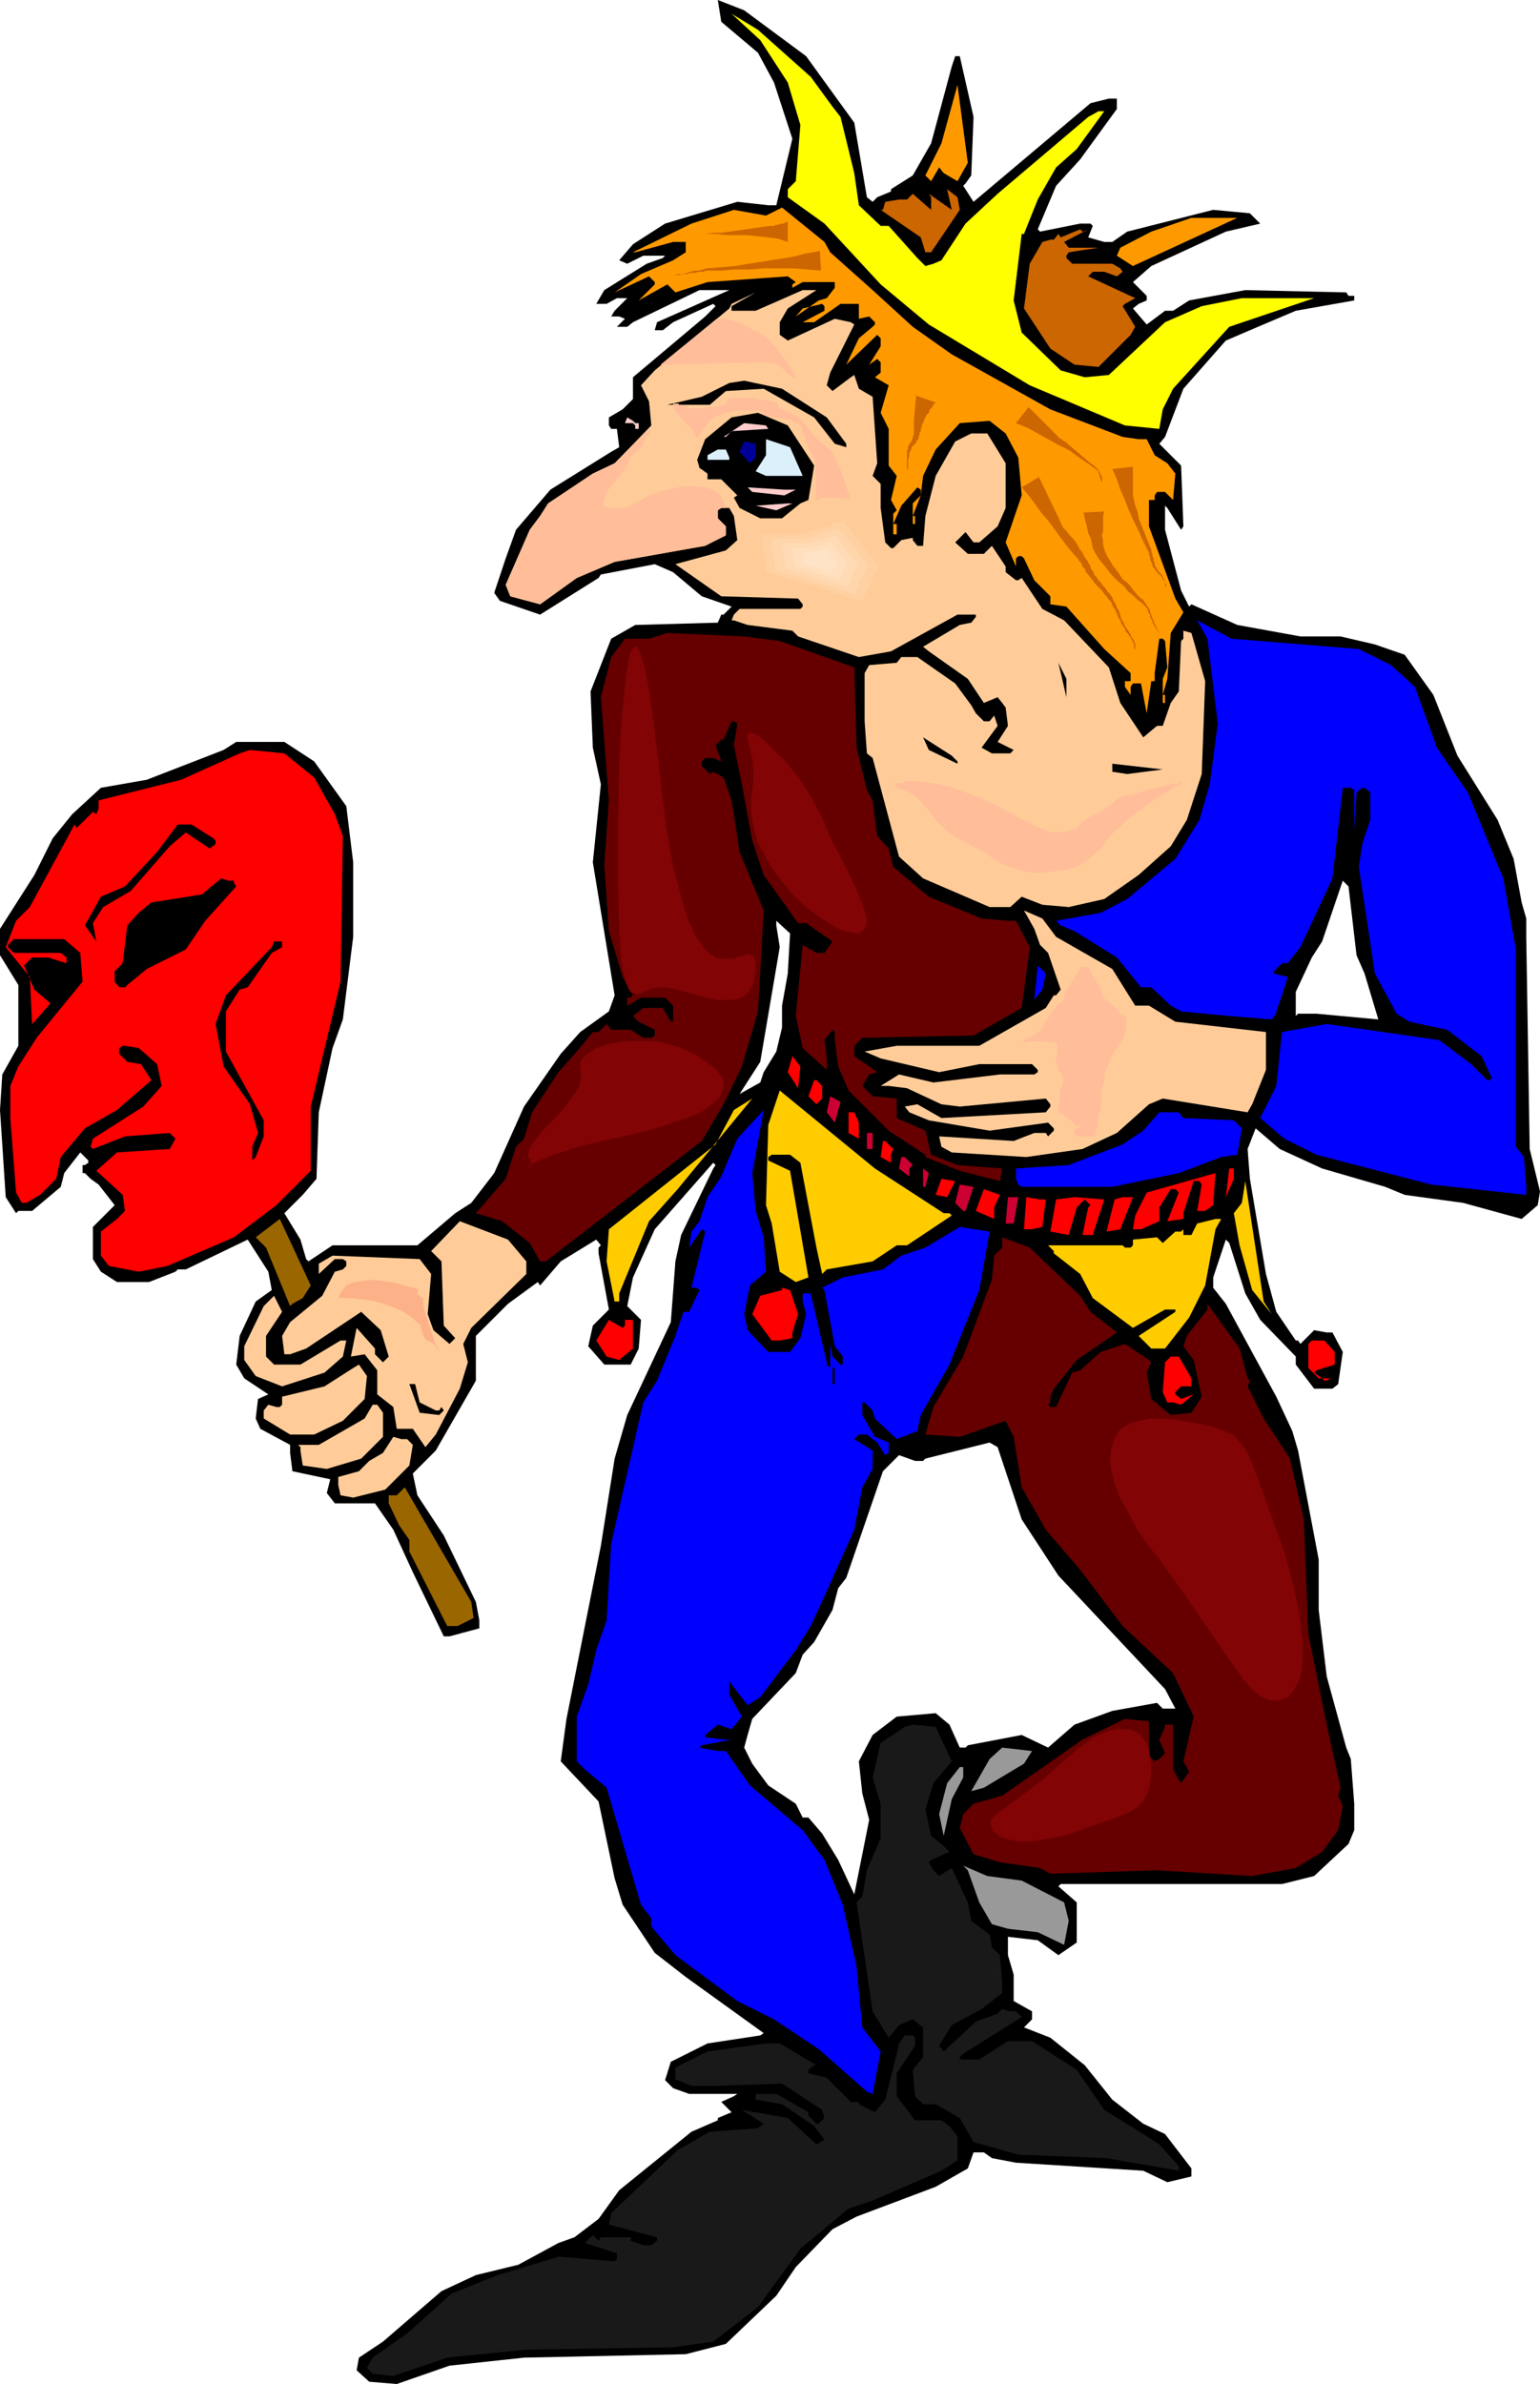 <svg xmlns="http://www.w3.org/2000/svg" fill-rule="evenodd" height="6.924in" preserveAspectRatio="none" stroke-linecap="round" viewBox="0 0 1343 2079" width="4.474in"><style>.brush1{fill:#000}.pen1{stroke:none}.brush3{fill:#f90}.brush4{fill:#c60}.brush5{fill:#fc9}.brush6{fill:#fcc}.brush7{fill:#dcf0fb}.brush9{fill:#00f}.brush10{fill:#600}.brush11{fill:red}.brush12{fill:#fc0}.brush13{fill:#c03}.brush14{fill:#960}.brush15{fill:#191919}.brush17{fill:#ffbd99}</style><path class="pen1 brush1" d="m703 49 42 58 11 65 5 4 4-4 12-5v-2l19-12 16-28 18-67 3-9h4l12 53-2 51-5 7-2 2 9 14 102-86 16-4h7v9l-32 44-21 23-16 38 2 2 35-7h9l2 2-4 10 14 4h7l13-9 75-19 32 3 9 9-30 7-65 30-16 14 12 12v4l-7 3-5 4 12 14 16-12h7l14-9 49-9 88 2 2 3h5v4l-51 9-33 14-28 12-37 42-16 42-5 6 19 19 2 53-2 3-12-19-2-2v21l14 53 7 14 2-2 40 18 55 10h35l30 7 26 9 25 35 21 53 35 56 14 34 7 38 4 14v16l3 185 9 37-2 12-14 12-51-14-51-7-17-7-55-16-37-17-21-18-7 18 2 26 14 83 9 33 17 25h2l2 3 12-12 11 2h5l9 17-4 28-5 4h-16l-16-21v-7l-31-32-13-23-14-44-3-3-11 33v9l11 14 44 81 14 30 5 17 18 95v44l7 58 17 62 4 10 3 39v23l-5 12-30 28-28 7H925l-2 2 16 14v35l-16 11-18-13-26-3v16l5 17v23l16 9v7l-7 7 23 9 30 24 24 30 27 21 19 9 23 30v7l-21 5-21-10-111-7-21-4-7-5h-9l-5 14-28 16-69 26-21 11-32 33-17 25-44 42-35 9-141 3-65 7-46 16-24-2-11-10 2-11 21-14 51-44 30-14 37-9 35-19 14-5 21-16 18-25 63-51 23-10v-2l12-5-9-9 11-5 3-2h-42l-14-5-7-7 5-16 32-16 46-7 3-2-68-49-27-21-28-42-7-23-14-67-33-35 5-37 30-151 12-76 11-38 38-81 4-53 5-23 28-58 2-3-2-2-51 58-19 42-5 25 12 12-2 25-7 14h-23l-14-16 4-18 14-14-9-49v-5l2-2-4-5-31 19-18 21-2-3-26 19-28 28v39l-35 61-20 20 4 19 23 35 28 58 3 16v7l-26 7h-5l-27-56-17-37-16-23h-35l-7-9 3-12-33-7-2-16v-7l-26-14-4-9 2-17 9-4-21-14-7-12 3-25 14-30 14-10-3-16-18-28-54 26h-7l-2 2-23 9h-28l-14-9-7-11v-28l19-19-14-18-7-5-5-5h-2v-7h2l3-2v-2l-7-7-14 18-3 12-25 21H16l-2 2-9-14-5-76 2-31 14-25v-53L0 833v-23l30-47 16-32 17-21 25-23 40-7 67-26 11-7h42l26 17 28 39 6 49v65l-9 72-9 25-12 56-2 58-12 14-16 16 14 23 5 17 2 2 21-14h74l33-28 14-9 20-26 26-58 32-46 17-19 25-18 5-14-19-116 7-68-7-32-2-49 18-46 21-12 72-2 3-7h2l7-7-26-9-25-21-16-7-47 9-2 3-51 32-35-12-5-7 10-30 9-25 30-35 53-33 7-4-2-16h-5l-2-3v-7l12-7 9-9v-19l63-53 9-9-2-2-35 16-9 7h-7l2-7 63-28h-26l-58 28-5 4h-9l7-7-5-2h-7l3-5 11-11h-9l-9 5h-9l7-12 37-23 14-5 2-2h-19l-14 7-7-3 12-14 28-18 63-19 27 3h7l14-58-16-49-14-26-32-27-3-19 23 9 54 40zm480 784 7 16 12 40-54-5h-16l-2 2v-21l14-30 9-14 18-53 5 5 7 60zm-496 16-5 28v19l-5 21-11 18-3 9-18 10 18-28 17-100-3-19v-4l12 11-2 35zm204 476 32 49 93 99 9 17h-11l-5-5-39 7-33 12-23 20-23-11-47 9-2 2h-5l-9-20-12-10-34 3-21 16-12 23 3 28 6 23-13 65-14-30-14-23-12-14h-5l-6-12-24-16-14-19-7-14 3-11 4-14 38-40 6-16 10-11 16-28 5-19 7-9 32-93 14-14 14 5h7l2-2 56-14 7 4 21 63z"/><path class="pen1" style="fill:#ff0" d="m707 67 19 26 7 9 12 49 4 28 19 18h7l25 28 7 7 7-2 7-3 21-32 28-26 79-67 9-5h5l-24 33-18 16-16 28-12 30h-2l-7 58 7 28 34 33 21 6 21-2 49-46 32-14 35-7h63l-74 25-49 54-9 18-3 17-30-3-83-35-88-53-42-35-49-53-32-23v-7l7-7 4-49-11-37-24-37-25-23 23 14 46 41z"/><path class="pen1 brush3" d="m835 158-12-7-4-5-7 12-5-5 14-28 14-51 9 68-9 16z"/><path class="pen1 brush4" d="m837 183-25 37h-5l-4-13-35-24h2l2-7 12-2h7l5-5 16 14v-11l-2-3 20 14-4-18 9 7 2 11z"/><path class="pen1 brush3" d="m724 220 37 33 35 32 34 24 86 48 63 24 14 2h7l7 14 11 7 7 9-2 23-7-7h-7l-2 3v4h-5v23l23 63 7 12-11 18-3 40-4 14h2v7h-2v-21l4-10-2-23-2-2h-3l-4 30v7h-3l-4 28-5-26h-7l-2 3v7l-5-7v-5h5v-7l-23-21-33-37-14-2v-7l-14-14-9-19-2-2h-3l-2 2v7l-9-21 14-41-3-33-11-21-14-11-26 2-21 23-11 23-2 17-7 18h2v7h-2v-18l7-7v-5l-3-2-14 16-7 16h3v9h-3v-18l3-3-5-9 5-21-7-9v-32l-7-14 7-24-12-7 5-4v-9l-3-3-7 5 10-16v-7l-3-3-27 26 11-23 12-10 2-2v-2l-5-5-9 2v-13h-16l-23 16h-10l19-10v-4l-2-2-17 4-6 7 20-14 7-2 7-9v-5h-28l-9 5v-3l3-2-7-5-70 5-28 9-7-7-25 14 14-14v-2l-5-5-30 14 23-16 28-12 11-7v-9h-11l-33 9h-2l51-25 37-12 28 5 14-7 37 30 5 9zm264 12-14-9 3-7 27-14 35-12h40l-91 42z"/><path class="pen1 brush4" d="m946 202 3-2-21 11 4 5h26l-26 4-2 3v2l5 5h35l7 4 2 3-5 4-11-4h-10l-4 4 41 19-9 5-2 2 11 18-4 7-28 28-21-2-21-14-23-35 5-39 11-19 7-2h3l4-5 2 3 17-7 2 2h2z"/><path class="pen1 brush5" d="m687 269-7 12v11l7 5 41-19 14 3 3 2-21 42-3 11 5 5 16-12 3-2 4 12 12 7 4 58-4 11 7 7v21l4 30 5 5h2l7-7 10-2v2l4 5h5l2-26 9-35 17-30 14-7h14l16 26v39l-7 16-16 14h-5l-7-9-9 9 11 10h14l7-7 12 18v5l9 7h2l3-2 18 27 19 10 39 41 10 31 20 30 12-10h5l7-20 7-10 2-44 2-2v-7l7 2 12 42-3 81-13 40-14 23-28 25-30 21-31 7-23-2-18-7-10 9h-18l-58-25-21-19-23-86-5-4-2-28v-42l4-7 24-2 4-5h14l33 23 14 19 4 7 7 7h5l4-5 3 9-14 19 9 5h16l3-3-14-7 9-14-2-16-3-4-4-5-12 5-14-21-34-24-5-4 32-19 10-2 4-5v-2h-16l-58 32-28 5-53-18-5-5-39-5-12-4h-2l2-5 5-5h53l2-2v-2l-4-5-67-2-40-28 44-12 10-9-3-21-4-7h-7l-3 2v7l7 7v7l-18 10-79 14-33 14-32 23-26-7-4-10 21-48 9-12 7-11 39-26 19-9 32-33-2-21-7-14 12-13 65-54 2-4 21-10-21 12v4h21l41-18h12l-25 16z"/><path class="pen1 brush1" d="m721 364 17 23v3l-10-3-18-23-44-25-33 2-14 12h-37l30-7 24-12 13-2 33 7 39 25z"/><path class="pen1 brush1" d="m710 406-5 30-7 3-16 13h-19l-18-9-5-9 3-2-14-14h-12v-5l-7-5-2-7 7-18 23-19 23-4 26 11 23 35z"/><path class="pen1 brush6" d="M554 369h3v5h-3v-3l-2-2h-7l2-5 5 3 2 2zm116 5-32 2-5 5h-2l18-12 19 2 2 3z"/><path class="pen1 brush7" d="M700 415h-32l-9-4 9-14v-14l21 7 11 25z"/><path class="pen1" style="fill:#009" d="m659 399-5 5-9-10 4-9 10 2v12z"/><path class="pen1 brush7" d="M636 399v2h-19v-4l9-5h7l3 7z"/><path class="pen1 brush6" d="m694 427-10 5-28-3-4-4 32 2h10zm-17 18-18-4 28-2h4l-14 6z"/><path class="pen1 brush9" d="m1185 566 28 14 21 19 19 53 27 39 31 75 11 62v172l7 9 2 26v7l-83-9-100-26-28-14-21-18 14-28 5-47 39-7 98 14 28 21 14 14h2l2-2-9-19-30-23-33-7-11-7-19-35-14-93 3-20 7-21v-24l-5-4h-2l-5 4-2 33v-35l-3-2h-7l-9 79-28 60-11 14h-5l-7 7v2l12 3-5 16-5 14v2l-4 5-37-3-42-4-9-5-17-16h-9l-21-26-37-23-12-5-4-4 39-7 23-12 42-35 21-34 9-31 7-53-9-74-9-16 30 16 111 9z"/><path class="pen1 brush10" d="m680 559 65 23 2 70 9 37 5 9 4 31 10 11 4 16 31 26 46 19 23 2h7l12 23-7 53-42 24-97 2-7 7v9l20 14-7 2-6 10 9 9 21 2v17l25 11 5 21 23 9 39 3-2 11-35-9-30-12v-2l-32-21-35-35-9-21-3-23v-7l-2-2-7 9 2 16v10l-21-19-6-28 6-62 7 4 5 3h7l7-10-23-16h-7l-30-42-10-30-9-49-7-34 3-19-3-2h-2l-7 16h-2l-5 5 5 14-7-3h-7l-3 3v4l7 7 3-2 9 5 7 20 7 45 21 51-5 88-14 48-16 33-19 32-136 105h-5l-9-16-24-19-23-7 26-30 9-28 7-7 7-23 23-35 16-18 14-17h5l7-7 4 5h17l11 7h7l3-2v-5l-14-7-5-5 9-7h17l7 12h2v-14l-7-7h-21l-12 7v-7h3l2-2-9-16-12-40-4-58 4-56-7-90 9-35 12-16h21l16-5 67 3 31 4z"/><path class="pen1 brush1" d="m930 608-7-30 7 14v16zm-95 56v2l-25-12-5-11 25 16 5 5z"/><path class="pen1 brush11" d="m274 678 18 32 7 19-2 127-26 109v56l-30 30-37 28-58 25-25 5-26-5-7-9v-21l14-11 7-7-2-14-23-21 18-16 46-3 5-9-5-5-39 3-28 11-2-2 2-7 44-28 16-18-4-19-16-14-12-2h-2l-3 2v5l7 7 12 2 9 14-30 26-28 16-21 25-4 19-14 14-12 7h-4l-5-9-5-65v-28l7-17 16-25 40-49-2-25-14-12H12l-5 5v2l5 5h41l5 4v5l-16-5H28l-7 7 9 21 14 12-14 16-2 2-2-41-17-21-4-5 9-23 12-12 39-72 2 3 14-14 3 2 2-5v-7l72-18 51-23 9-3 30 3 26 21z"/><path class="pen1 brush1" d="m983 675-13-2v-7l44 5-31 4zm-797 56 2 2v3l-5 4-21-14-14 12-34 39-24 14-9 14 3 16-10-14 14-25 21-9 28-30 18-24h12l19 12zm18 37v2l2 3-27 30-17 25-34 17-17 14-2 2h-5l-4-5v-9l7-7 4-33 10-11 11-9 44-7 17-14 6 2h5z"/><path class="pen1 brush5" d="m921 817 49 28 20 32h12l23 14 79 9v33l-12 30-4 7-74-12-12 5-28 25-30 14-49 7-65-4-9-5-2-9 65 4 18-7h10l2 3 5-5v-2l-5-5-51 7-53-9-17-7-4-5 11-2 21 12 91-5 4-5v-2l-4-5-75 7-16-2-30-14-16-2h-7l16-10 30 7 58-7h30l3-2v-2l-5-5h-46l-35 7-51-12-14-6 28-5h72l58-33 7-11h2l4-5-11-32-7-7-5-14-9-16 16 7 12 16z"/><path class="pen1 brush1" d="m246 826-9 5-21 30-7 2-12 19v35l33 60v14l-7 18-3 3v-12l5-12-7-25-23-33-7-37 9-25 40-42 2-5h7v5z"/><path class="pen1 brush9" d="m909 863-7 9 3-30 7 7-3 14z"/><path class="pen1 brush11" d="m696 949-9-14 4-14 7 9-2 19zm21-2v11l-5 5-7-7 5-14h2l5 5z"/><path class="pen1 brush12" d="M823 1058h5l2 2-39 26h-9l-21 14-40 7-4 4-5-23-14-74-9-7h-16l-3 2v3l19 9 16 93-11 4-14-9-7-42-5-16 2-70 10-30 83 68 60 39z"/><path class="pen1 brush13" d="m728 979-7-9 3-14 9 5-5 18z"/><path class="pen1 brush12" d="m566 1065-26 63v7h-4l-7-35 2-28 93-74 16-30 16-10-65 79-25 28z"/><path class="pen1 brush9" d="m659 1056 7 23 2 30-14 12-5 25 3 14 18 19h19l9-12 5-21-3-11v-7h7l14 60v2l3 3v-21l2 11 7 7h2v-7l-7-9-9-49-2-2 18-9 35-7 16-12 21-7 30-18 26 4-9 51-26 65-25 44-3 14-18 7-19-18-2-7-7-7h-2v11l11 19 12 5v9l-3 2-7-11-9-7h-7l-4 4 16 10v16l-9 16-7 37-26 58-12 26-13 21-31 41-11 7-14-18-2-3v12l11 19-9 11-12-4-11 9v2l16 2h7l-26 5-2 2 16 3h7l21 30 46 39 19 26 16 39 12 54 5 53 16 21-7 37-5-2-42-37-39-26-32-16-54-40-21-25v-7l-9-12-30-102-19-16-7-7v-39l10-28 7-30 9-26 4-67 28-123 12-19 16-39 7-21h5l9-19-2-2h-5l12-49-3-2-11 16 2-14 7-9 7-21 12-18 14-33 23-25-10 55 3 33z"/><path class="pen1 brush11" d="M749 979v14l-9-5v-18h5l4 9z"/><path class="pen1 brush9" d="m1032 975 44 2 7 7-4 23-14 2-37 14-58 12h-79l-3-2-2-5v-9l46-3 47-18 18-12 14-16h17l4 5z"/><path class="pen1 brush13" d="M761 1002h-5v-14h5v14z"/><path class="pen1 brush11" d="m779 1002-2 5v7l-9-5 2-14h2l7 7z"/><path class="pen1 brush13" d="m796 1016-3 3v7l-9-7 2-10h3l7 7zm11 19h-2v-16l5 4-3 12z"/><path class="pen1 brush11" d="m1076 1028-7 16 3-25h4v9zm-25 28h-7l4-23-2-3h-5l-9 28v5l-14 2 10-25-3-3h-4l-10 16v12l-16 7h-7l2-12 10-20 60-17-2 28-7 5zm-225-12-10-2 5-14 12 2-7 14z"/><path class="pen1 brush12" d="m1109 1146-17-21-11-39-5-28 7-9 3-19 16 105 7 11z"/><path class="pen1 brush13" d="M842 1056h-2l-7-7 4-16 12 2-7 21z"/><path class="pen1 brush11" d="M867 1053v10l-16-7 7-19 14 5-5 11z"/><path class="pen1 brush13" d="M884 1067h-7l2-23h9l-4 23z"/><path class="pen1 brush11" d="m912 1046-3 24-9 2h-7l2-28 12 2h5zm41 31h-9l5-24 2-2-5-5-7 7-7 24-16-3 5-28 16-2 26 2-10 31zm24-5-12 2 7-28 7-2h9l-11 28z"/><path class="pen1 brush14" d="m264 1132-9 5-2 2-21-51-9-9 21-16 27 58-7 11z"/><path class="pen1 brush12" d="m1060 1072-9 49-14 28-21 27h-12l-11-11 32-21v-2h-9l-28 16-35-26-11-21-23-18v-2l-5-5h65l2 2h5l2-2v-5l21-2 5 5 11-10h5l2-2v5h7l5-10 16-4h5l-5 9z"/><path class="pen1 brush5" d="M459 1100v11l-48 47-7 14 4 16-7 23-21 40-9 11-11-16h-14l-3-19-14-11v-21l-11-14-12 2 5-25 16 18v5l7 7 5-5-7-23-17-16-48 32-14 5h-5l-2-16 7-12 28-23 11-21 7-2 3-3v-4l-3-2h-7l-14 13v-9l12-7 76 3 10 13-3 35 5 14 14 12 5-5-10-11-2-56-9-9 25-26 42 16 16 19z"/><path class="pen1 brush10" d="m942 1130 9 14 23 18-35 24-20 25-3 7v5l-2 2 2 2h5l14-30 7-2 18-16 21-7 21 14 2 2-4 9 4 23 17 14 18-2 9-14-7-32-9-12 3-9 18-23v-5l28 39 7 26 2 2-2 5 14 28 23 35 12 53 4 100 16 79 12 55-2 7 4 9-4 21-14 19-23 14-38 7-83-5-93 3-9-5-35-5-23-7-12-23 3-12 9-9 25-7 70-49 37-18 21 2v30l5 5 4-2 5-5-5-12 5-11v-2h7v39l5 9 2 3 7-10-5-9 9-39-18-38-44-41-37-49-30-35-21-37-7-44-7-14-40 14-30-2 7-24 26-44 25-67 2-21 7-7v-9l24 9 44 42z"/><path class="pen1 brush11" d="m696 1146-5 16v5l-11 2h-7l-17-23 7-16 19-5v-2l7 2 7 21z"/><path class="pen1 brush5" d="M232 1165v18l7 7h23l35-21h5l-3 14-16 14-37 12-23-9-10-14v-12l17-35 9-9 7 14-14 21z"/><path class="pen1 brush11" d="m684 1153-4 5-3 2h-7l12-11 2-7 5 4-5 7zm-139 3v-5h7v25l-12 10-11-3-9-14 11-18 12 7 2-2z"/><path class="pen1 brush11" d="m550 1169-12 10-2-3h-3l17-14h2l-2 7zm614 10v11l-16 5-2 2 7 5 2 2h2l3-2h-10l-9-9v-21l3-3h11l9 10zm-125 23v7h-9l-5 5v2l5 4 11-4-11 9-7-2h-5l-4-9 2-26 5-5h7l11 19z"/><path class="pen1 brush5" d="m318 1220-19 19-25 12h-21l-23-14v-7l4-5 7 2h3l2-2v-7l37-9 25-16 5-3 7 10-2 20z"/><path class="pen1 brush1" d="M726 1193h2v14h-2v-14zm-360 30 14 7h3l2-3 2 3-4 4-17-2-9-25h5l4 16z"/><path class="pen1 brush5" d="M334 1232v21l-19 19-30 9-21-3-2-13v-3l-2-2h18l40-23 7-12h4l5 7zm21 23 5 5-3 18-21 21-28 7-11-2-2-9v-7l18-5 9-9 12-7 9-14 7 2h5z"/><path class="pen1 brush14" d="m413 1411-14 7h-9l-33-65v-10l-9-13-9-19v-7h7l7-7 58 100 2 14z"/><path class="pen1 brush15" d="m830 1536-16 19-7 23 5 23 11 9 5 5-16 7-2 2 4 7 5 5 11-7 14 30 3 16 16 12 2 11 7 7 2 26v7l-18 14-26 14-11 18 4 5 28-26 19-7 4-4 7 2h5l5 5-51 32-3 3v2h17l25-16h21l39 25 24 35 34 21 14 9 17 19v4l-63-11-77-3-39-11-12-21-21-12h-11l-7-7-2-23 9-11v-26l-9-7-12 5-9 11-14-23-14-95 5-5 4-23 12-28v-30l-7-23 7-30 21-14 7-2 20 2 14 30z"/><path class="pen1" d="m893 1538-35 21-11 3 16-28 11-10 26 3-7 11zm-53 12-10 19-7 32-4-19 7-27 11-14h3v9zm51 90 37 19 4 16-4 21-23-11-26-3-14-4-11-19-10-28-4-4 21 9 30 4z" style="fill:#999"/><path class="pen1 brush15" d="M798 1777v7l-16 24v20l16 21h23l7 5 7 9v21l-14 9-60 26-21 7-42 35-37 51-39 30-35 5-128 2-69 7-47 16-18-2-5-5 5-9 30-21 39-35 40-16 30-9 23-7 49 4 2-2v-5l-28-9 7-7 5 5 2-3h26v3l11 4h7l5-4v-3l-42-11 2-10 58-55 28-16 42-3 5-4-19-12 40 7 25 23 7-4-9-12-28-19-23-4v-5h18l28 16v3l7 7h2l5-5-2-7-35-23-58 2h-21l-12-5h-2v-11l28-14 51-7h12l32 19h-2l-5 4v3l16 4 21 21h7v2l14 7 9-11 10-40 2-9 5-7h7l2 2z"/><path class="pen1 brush17" d="M564 376h2v-1l1-1v-1 4h-1v3h-3v2l-1 3-1 3-2 2-2 2-2 2-2 2-2 1-3 6-3 6-4 5-4 5-4 5-4 5-2 6-1 7h3l2 1h11l4-1 4-1 3-2 4-2 4-2 3-2 4-2 4-1 5-2 6-1 8-2 7-1h8l7 1 6 1 5 2 2 2 1 1 2 2 1 2 1 2 1 2 1 2v2h-4l-3 2v7l7 7v8l-18 9-79 14-33 14-32 23-26-7-4-10 21-48 9-12 7-11 39-26 19-9 28-28zm36-20h12l4-1h8l4-1 4-1 3-5 5-1h16l5 1 6 1 5 1 5 1h1v2l1 1v1l1 1v1l4 1 4 2 4 2 4 2 3 3 3 3 3 4 3 3 1 2 2 2 2 2 2 2 2 2 2 1 2 2 2 2 3 3 2 4 3 6 3 7 2 6 2 7 2 5 2 4v1h-6l-4-1h-14l-3 1-1 1h-2l-1-35-2-3-2-4-2-4-2-4-1-5-2-4-1-4-2-4h-3l-1-1h-1l-1-1-1-1h-4l-4-1-4-1h-3l-4-1-4-1-3-2-2-2h-17l-8 1-7 2-6 2-5 4-5 6-4 7-1 1h-2l-1-3-3-4-4-4-4-4-3-4-3-4-2-3v-3h5v1h5v1h2l1 2zm-24-38 88-2h6l2 1h4l3 2 3 2 3 3 2 2 3 2 3 2 3 2 2 3-1-1v-1l-1-1-1-1-1-1v-1l-3-5-3-6-4-5-4-6-4-5-5-5-5-4-6-4-3-1-3-2-4-2-4-2-3-1-4-1-4-1-3-1h-7l-49 40z"/><path class="pen1 brush4" fill-rule="nonzero" d="M988 407v25l1 4 1 5 2 5 1 6 2 5 2 5 2 5 2 5 2 5 1 2v2l1 2v2l1 2v2l1 2v2l2 3 1 2 2 2 2 3 1 2 1 3 1 2v3l-1-3v-2l-2-3-1-2-2-2-2-2-2-3-2-2v-2l-1-2-1-2v-2l-1-2v-2l-1-2-1-2-4-8-4-9-4-8-4-9-3-8-4-9-3-9-4-9 18-2zm-25 39-1 4v13l-1 4 1 4v4l1 4 2 5 3 5 3 5 4 5 4 6 5 4 4 5 3 4 2 2 1 1 1 1 2 1 1 2 1 1 1 2 1 1 1 2 1 1v2l1 2v1l1 2 1 2v1l6 12-7-11v-2l-1-1-1-2v-2l-1-1-1-2v-1l-1-2-1-1-2-2-1-1-1-1-2-1-1-1-2-2-1-1-5-4-4-5-5-4-5-5-4-5-4-5-4-5-3-5-2-4-1-5-1-4-2-4-1-5-1-4-1-4-1-5 18-1zm-57-30 14 29 7 15 3 3 3 4 3 3 3 4 2 4 3 4 2 4 3 4v1l1 1 1 2v1l1 2 1 1 1 2v1l2 2 2 3 2 2 2 3 2 2 2 3 2 2 2 3 1 3 2 3 1 3 2 3 1 4 1 3 2 3 1 3 1 1 1 2 1 1 1 2 1 1v1l1 2 1 1 1 2 1 3v15-10l-1-2v-3l-1-2-1-2-1-2-1-1-1-2-1-1-1-1-1-2v-1l-1-1-2-3-1-3-2-3-1-3-2-4-2-3-1-3-2-2-2-3-2-2-2-3-2-2-2-2-2-2-2-3-2-2-2-3-2-2-1-3-2-2-1-3-2-2-2-3-2-2-6-7-6-8-5-7-6-8-6-7-5-7-6-8-6-7 15-9zm-90-65-2 2-1 2-2 2-1 3-2 2-1 2-1 2-1 3-1 1v2l-1 2v2l-1 1v2l-1 2v2l-1 1-1 1v1l-1 1-1 1-1 1-1 1v1l-1 2-1 2v3l-1 3v7l-1 2v-17l1-2v-2l1-1v-1l1-1 1-1v-1l1-2v-1l1-2v-13l2-21 17 6zm81 4 26 26 1 1 1 1h1l1 1 1 1h1l1 1 1 1 20 17 3 2 2 2 2 2 1 2 1 2 1 2v8-3l-1-2v-1l-1-2v-2l-1-1v-2l-8-6-9-6-8-6-10-5-9-5-9-5-9-5-10-4 11-14zM687 211l-9-3-9-1-9-1-9-1h-18l-9-1h-9l7-1h7l7-1 7-1 7-1 7-1 7-1 7-1h4l2-1h2l2-1h2l2-1 2-1v18zm29 25-12-1-13-1h-25l-12 1h-13l-12 1h-13l-3 1h-4l-3 1h-4l-3 1h-4l-3 1h-4l4-1h3l4-1 3-1 4-1h3l4-1 3-1 13-1 12-1 12-2 13-2 12-2 13-2 12-3 12-2 1 17z"/><path class="pen1 brush17" d="m940 984 4-2h-5l-2-2-2-2-2-1-2-2-2-1-1-1-2-2-3-1 2-22h1v-1h1v-7l-1-1v-2l-1-1-2-1v-6h-1l-1-1v-7l1-1v-10l-4-1h-4l-4-1h-12l-3 1h-3l1-2 2-1 2-1 2-1 2-1 2-1 2-2 2-1 2-3 2-4 3-4 2-3 2-4 3-3 3-3 3-2 1-4 1-4 3-4 2-4 3-4 2-4 2-3 2-3h5l2 2 2 4 2 3 2 4 2 3 2 4 1 4 1 3 3 2 3 2 2 2 3 3 2 2 2 3 3 2 2 1v11l-1 2v1l-1 4-2 3-2 3-2 3-2 3-2 3-2 4-1 3-3 7-1 8-2 8-1 8v8l-2 8-1 8-2 8-2 1h-13l-2-1h-2l1-1v-3l1-1v-1h2zM799 681l15 2 14 3 14 5 13 5 13 6 13 7 13 7 13 6 4 2 4 1 4 1h4l3-1h4l4-1 4-1 4-4 5-4 6-4 6-3 6-4 5-3 4-4 3-2 5-1 9-2 9-3 10-2 10-3 7-1 2-1h2l-1 1-7 4-6 4-8 5-7 4-7 6-7 5-6 5-5 5-5 4-5 5-4 6-4 5-5 4-5 5-5 3-6 3-10 3-10 1-10 1h-9l-9-2-9-3-8-3-8-5-5-4-6-3-6-3-7-4-6-3-6-4-5-4-5-5-5-5-4-6-4-4-3-4-4-4-4-3-6-3-7-2v-1l-1-1-1-1v-1h7l1-1h1l1-1h9z"/><path class="pen1" style="fill:#fcb189" d="m382 1178-2-5-2-6-2-6-2-6-2-6-2-7-1-5v-5l-2-1-1-1-1-1h-1v-5l-8-2-7-2-8-2-8-1-8-1-8 1-8 1-7 3-1 1-1 1-1 2-1 1-1 2-1 1v1l-1 2h10l9 1 10 1 10 3 9 3 9 4 7 5 7 6 1 1v2l1 2v2l1 2 1 2 1 2 1 1h1l1 1h1l2 1 1 1 1 1 1 1h2v4z"/><path class="pen1" d="m1118 1482 5-2 4-4 3-5 3-6 2-7 1-9v-19l-3-23-5-25-7-26-10-28-9-25-7-19-6-15-6-10-4-4-4-4-5-2-7-3-15-4-22-4-12-1h-11l-9 2-8 2-7 4-5 5-3 7-2 7-1 9 1 9 3 11 4 12 7 12 7 14 10 15 12 15 22 31 18 26 15 22 12 17 5 7 5 6 5 5 5 4 4 2 5 2h5l5-1zm-173 113 14-5 12-4 10-4 8-4 4-3 3-3 2-3 2-4 2-5 1-6 1-6v-8l-1-8-1-6-2-6-3-4-3-4-4-2-5-2h-11l-6 1-7 3-7 3-7 5-7 5-8 7-8 7-16 14-13 10-11 8-8 6-6 4-4 4-2 2v4l1 3 1 3 3 2 2 2 4 2 8 2 10 1 12-1 12-2 14-3 14-5zM576 679l5 42 6 34 7 27 6 20 4 8 3 7 4 5 3 5 3 3 4 3 3 2 4 1h12l5-2 5-1 4-1 3 2 2 4v7l-1 9-2 6-3 5-4 4-5 2-6 1h-13l-13-3-14-4-12-3-10-1-7 1-7 3-3 1-3 1-3-1-3-1-2-3-2-5-2-8-2-9-2-28-1-42v-52l1-53 1-24 2-23 2-19 2-16 2-12 3-6 2-1 2 1 1 2 2 4 4 14 4 22 4 31 5 41zm-28 311 21-5 18-6 15-5 11-5 8-6 6-5 3-6 1-5v-5l-3-5-4-5-5-4-12-8-15-7-7-2-8-2-7-1h-24l-14 2-6 2-6 2-5 3-4 3-3 3-2 4v8l1 4-1 5-2 5-3 5-8 11-10 11-10 10-8 10-3 5-1 4-1 3 2 3 1 3v3l-1 1h-1l1-2 6-3 15-6 25-8 40-9zm105-341-1-5v-4l1-1h2l4 1 4 3 5 4 5 5 12 12 12 15 11 17 9 17 7 17 9 17 8 16 7 15 5 13 3 10v4l-1 4-2 2-2 2-4 1-5-1-6-1-5-2-13-8-14-10-13-12-12-15-5-7-5-8-4-8-4-7-4-15-2-12v-10l1-9 1-9v-9l-1-10-3-12z" style="fill:#820404"/><path class="pen1 brush5" d="m660 500-5-38h41l43-14 36 47-17 35-98-30z"/><path class="pen1" style="fill:#ffd1a2" d="M668 499v-5l-1-4v-4l-1-4-1-4v-4l-1-4v-4h34l5-1 5-2 4-1 5-2 5-1 4-2 5-1 4-2 4 5 4 5 4 5 4 5 3 5 4 5 4 5 4 5-2 4-2 3-2 4-1 4-2 4-2 4-2 3-1 4-11-3-10-3-11-4-10-3-10-3-11-3-10-3-11-3z"/><path class="pen1" style="fill:#ffd6ab" d="M676 497v-7l-1-3v-3l-1-4v-3l-1-3v-4h28l4-1 4-1 4-1 4-2 3-1 4-1 4-1 4-1 3 4 3 4 3 4 3 4 3 4 3 4 4 4 3 4-2 3-1 3-2 3-1 3-2 4-1 3-1 3-2 3-8-3-9-2-9-3-8-3-9-2-8-3-9-2-9-3z"/><path class="pen1" style="fill:#ffdab4" d="m685 495-1-2v-6l-1-2v-3l-1-2v-6h22l3-1 3-1 3-1h3l3-1 3-1 3-1 3-1 3 3 2 3 2 3 3 4 2 3 3 3 2 3 3 3-1 3-2 2-1 3-1 2-1 2-1 3-1 2-1 3-7-2-7-2-7-2-6-2-7-3-7-2-7-2-6-2z"/><path class="pen1" style="fill:#ffdfbd" d="M693 494v-2l-1-2v-4l-1-2v-6h18l2-1 3-1h2l2-1 2-1h2l2-1 2 2 2 3 2 2 2 2 1 2 2 3 2 2 2 2-1 2-1 2-1 2-1 2v1l-1 2-1 2-1 2-5-2-5-1-5-2-5-1-4-2-5-1-5-2-5-1z"/><path class="pen1" style="fill:#ffe3c6" d="m701 492-1-10h10l11-3 9 12-4 8-25-7z"/></svg>
